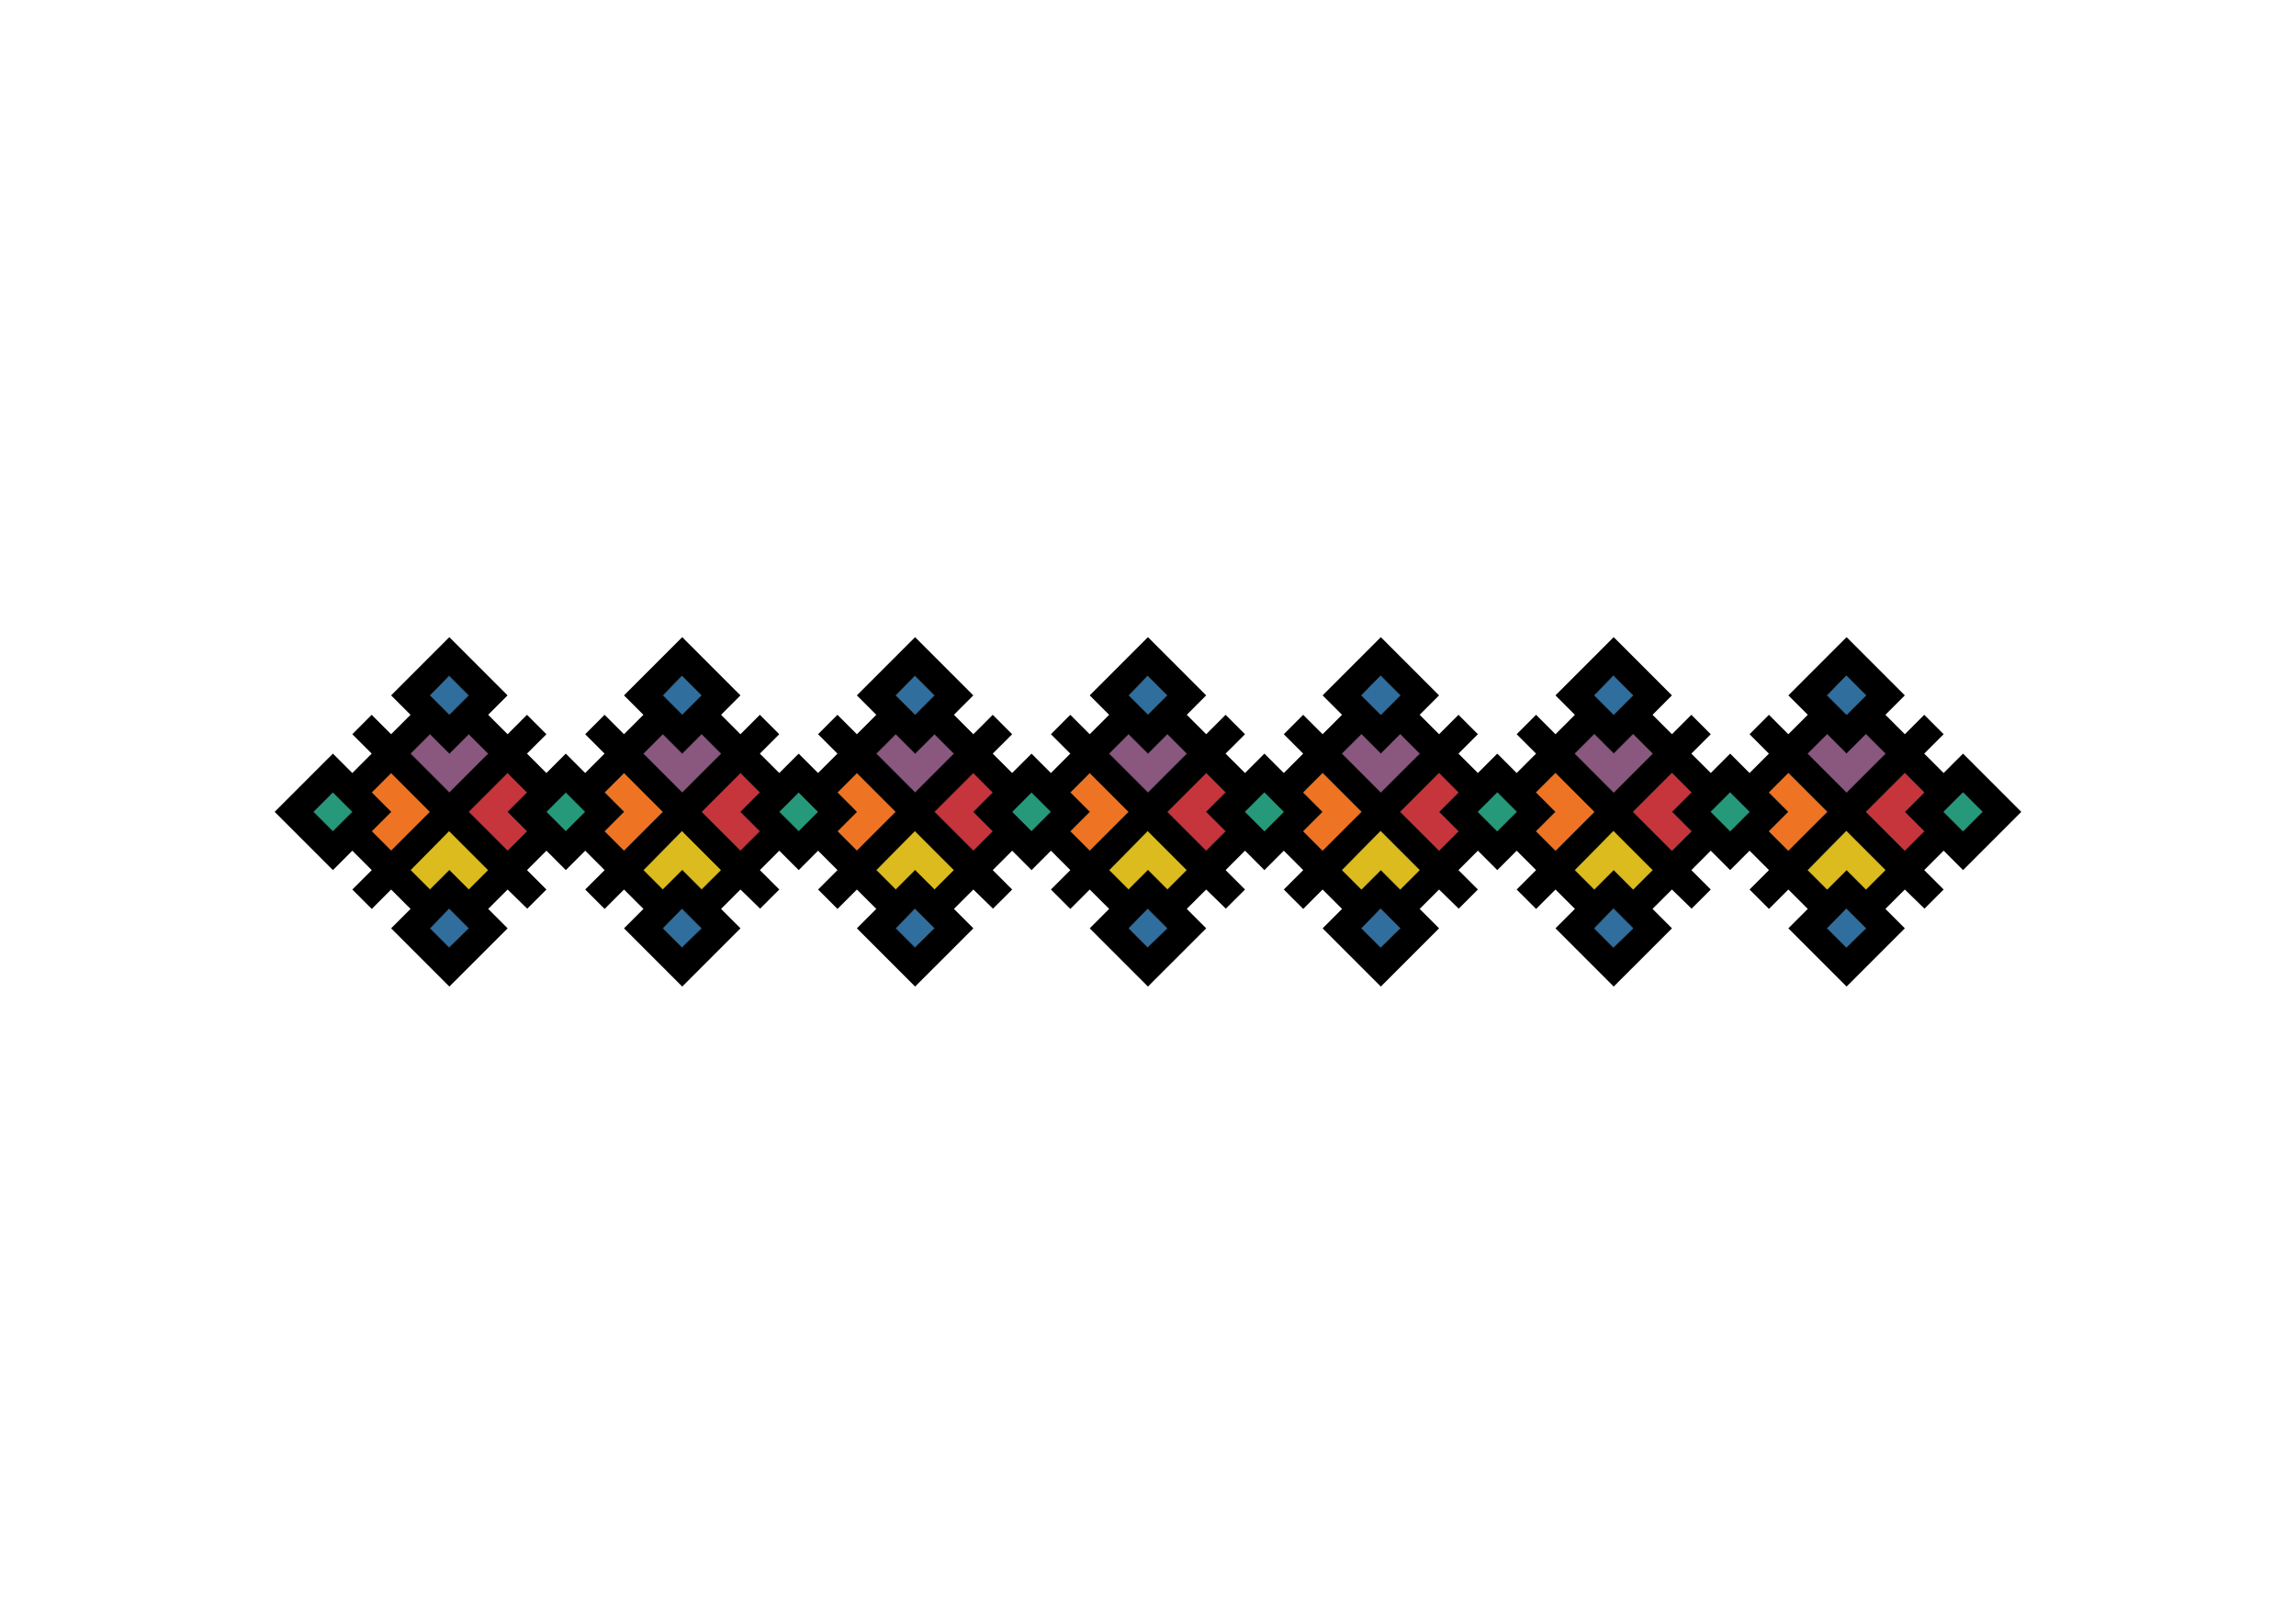 <?xml version="1.0" encoding="UTF-8"?> <svg xmlns="http://www.w3.org/2000/svg" xmlns:xlink="http://www.w3.org/1999/xlink" version="1.1" id="Слой_1" x="0px" y="0px" viewBox="0 0 841.89 595.28" style="enable-background:new 0 0 841.89 595.28;" xml:space="preserve"> <style type="text/css"> .st0{fill:#212121;} .st1{fill:#010202;} .st2{fill:#26997A;} .st3{fill:#306E9E;} .st4{fill:#C6353C;} .st5{fill:#DBBB1D;} .st6{fill:#EE7423;} .st7{fill:#8A577E;} </style> <g> <g> <path class="st0" d="M207.48,290.53l-0.01,0.01h-0.01l-7.11,7.11l7.11,7.1v0.01h0.01l7.11-7.11l0.01-0.01L207.48,290.53z M186.12,297.64l6.12-6.11l0.99-1l-7.11-7.12l-11.38,11.38l-2.85,2.86l2.85,2.84l1.09,1.1l3.18,3.17l7.11,7.11l0.22-0.21l6.9-6.89 v-0.01L186.12,297.64z M164.67,304.66L150.54,319l7.11,7.11l7.12-7.12l7.12,7.12l7.12-7.11L164.67,304.66z M164.67,333.13 l-7.01,7.21l7.01,7.02l7.21-7.02L164.67,333.13z M143.42,283.41l-7.11,7.12l7.11,7.11l-7.12,7.12l6.9,6.9l0.22,0.22l11.19-11.19 l3.05-3.04L143.42,283.41z M171.88,269.18l-7.11,7.11l-7.11-7.11l-7.12,7.11l14.23,14.24l9.97-9.97l4.27-4.26L171.88,269.18z M164.67,247.72l-7.02,7.22l7.12,7.12l7.12-7.12L164.67,247.72z M122.06,290.53l-7.11,7.11l7.12,7.12l3.17-3.17l3.95-3.94 L122.06,290.53z"></path> <g> <path class="st1" d="M124.41,302.41l-2.34,2.35l3.17-3.17L124.41,302.41z M200.34,297.64l0.01,0.01l4.58-4.59L200.34,297.64z M207.45,290.53l-2.52,2.53l1.54-1.53l0.99-0.99L207.45,290.53z M200.35,297.65l7.11,7.11v-0.01L200.35,297.65z M214.58,311.87 l-7.11,7.12V319h0.01l7.11-7.11L214.58,311.87z M228.81,297.64l-7.12,7.12l0.02,0.02l7.12-7.13L228.81,297.64z"></path> <polygon class="st1" points="129.19,297.65 125.24,301.59 124.41,302.41 122.07,304.76 114.95,297.64 122.06,290.53 "></polygon> <polygon class="st1" points="157.66,297.65 154.61,300.69 143.42,311.88 143.2,311.66 136.3,304.76 143.42,297.64 136.31,290.53 143.42,283.41 "></polygon> <polygon class="st1" points="171.88,340.34 164.67,347.36 157.66,340.34 164.67,333.13 "></polygon> <polygon class="st1" points="171.89,254.94 164.77,262.06 157.65,254.94 164.67,247.72 "></polygon> <polygon class="st1" points="179.01,319 171.89,326.11 164.77,318.99 157.65,326.11 150.54,319 164.67,304.66 "></polygon> <polygon class="st1" points="179.01,276.3 174.74,280.56 164.77,290.53 150.54,276.29 157.66,269.18 164.77,276.29 171.88,269.18 "></polygon> <polygon class="st1" points="193.24,304.76 193.24,304.77 186.34,311.66 186.12,311.87 179.01,304.76 175.83,301.59 174.74,300.49 171.89,297.65 174.74,294.79 186.12,283.41 193.23,290.53 192.24,291.53 186.12,297.64 "></polygon> <polygon class="st1" points="214.59,297.64 214.58,297.65 207.47,304.76 207.46,304.76 207.46,304.75 200.35,297.65 204.93,293.06 206.47,291.53 207.46,290.54 207.47,290.54 207.48,290.53 "></polygon> </g> <polygon class="st2" points="214.59,297.64 214.58,297.65 207.47,304.76 207.46,304.76 207.46,304.75 200.35,297.65 207.46,290.54 207.47,290.54 207.48,290.53 "></polygon> <polygon class="st3" points="171.88,340.34 164.67,347.36 157.66,340.34 164.67,333.13 "></polygon> <polygon class="st4" points="193.24,304.76 193.24,304.77 186.34,311.66 186.12,311.87 179.01,304.76 175.83,301.59 174.74,300.49 171.89,297.65 174.74,294.79 186.12,283.41 193.23,290.53 192.24,291.53 186.12,297.64 "></polygon> <polygon class="st5" points="179.01,319 171.89,326.11 164.77,318.99 157.65,326.11 150.54,319 164.67,304.66 "></polygon> <polygon class="st2" points="129.19,297.65 125.24,301.59 122.07,304.76 114.95,297.64 122.06,290.53 "></polygon> <polygon class="st6" points="157.66,297.65 154.61,300.69 143.42,311.88 143.2,311.66 136.3,304.76 143.42,297.64 136.31,290.53 143.42,283.41 "></polygon> <polygon class="st7" points="179.01,276.3 174.74,280.56 164.77,290.53 150.54,276.29 157.66,269.18 164.77,276.29 171.88,269.18 "></polygon> <polygon class="st3" points="171.89,254.94 164.77,262.06 157.65,254.94 164.67,247.72 "></polygon> </g> <g> <path class="st0" d="M292.87,290.53l-0.01,0.01h-0.01l-7.11,7.11l7.11,7.1v0.01h0.01l7.11-7.11l0.01-0.01L292.87,290.53z M271.51,297.64l7.11-7.11l-7.11-7.12l-11.38,11.38l-2.85,2.86l2.85,2.84l1.09,1.1l3.18,3.17l7.11,7.11l0.22-0.21l6.9-6.89v-0.01 L271.51,297.64z M250.06,304.66L235.93,319l7.11,7.11l7.12-7.12l7.12,7.12l7.12-7.11L250.06,304.66z M250.06,333.13l-7.01,7.21 l7.01,7.02l7.21-7.02L250.06,333.13z M228.81,283.41l-7.11,7.11v0.01l7.11,7.11l-7.12,7.12l7.12,7.12L240,300.69l3.05-3.04 L228.81,283.41z M257.27,269.18l-7.11,7.11l-7.11-7.11l-7.12,7.11l14.23,14.24l9.97-9.97l4.27-4.26L257.27,269.18z M250.06,247.72 l-7.02,7.22l7.12,7.12l7.12-7.12L250.06,247.72z M207.47,290.54h-0.01l-0.01-0.01l-2.52,2.53l-4.59,4.58l0.01,0.01l7.11,7.11h0.01 l3.16-3.17l3.95-3.94L207.47,290.54z"></path> <g> <path class="st1" d="M186.12,297.64h-0.01l7.13,7.13v-0.01L186.12,297.64z M200.36,311.87l-0.01,0.01l7.12,7.12v-0.01 L200.36,311.87z M210.63,301.59l-0.83,0.82l-2.34,2.34v0.01h0.01l7.11-7.11L210.63,301.59z M207.48,290.53l-0.01,0.01l7.11,7.11 l0.01-0.01L207.48,290.53z M285.73,297.64l0.01,0.01l4.58-4.59L285.73,297.64z M285.74,297.65l7.11,7.11v-0.01L285.74,297.65z M292.84,290.53l-2.52,2.53l1.54-1.53l0.99-0.99L292.84,290.53z M299.97,311.87l-7.11,7.12V319h0.01l7.11-7.11L299.97,311.87z M314.2,297.64l-7.12,7.12l0.02,0.02l7.12-7.13L314.2,297.64z"></path> <polygon class="st1" points="214.58,297.65 210.63,301.59 209.8,302.41 207.46,304.75 207.46,304.76 200.35,297.65 200.34,297.64 204.93,293.06 207.45,290.53 207.46,290.54 207.47,290.54 "></polygon> <polygon class="st1" points="243.05,297.65 240,300.69 228.81,311.88 221.69,304.76 228.81,297.64 221.7,290.53 221.7,290.52 228.81,283.41 "></polygon> <polygon class="st1" points="257.27,340.34 250.06,347.36 243.05,340.34 250.06,333.13 "></polygon> <polygon class="st1" points="257.28,254.94 250.16,262.06 243.04,254.94 250.06,247.72 "></polygon> <polygon class="st1" points="264.4,319 257.28,326.11 250.16,318.99 243.04,326.11 235.93,319 250.06,304.66 "></polygon> <polygon class="st1" points="264.4,276.3 260.13,280.56 250.16,290.53 235.93,276.29 243.05,269.18 250.16,276.29 257.27,269.18 "></polygon> <polygon class="st1" points="278.63,304.76 278.63,304.77 271.73,311.66 271.51,311.87 264.4,304.76 261.22,301.59 260.13,300.49 257.28,297.65 260.13,294.79 271.51,283.41 278.62,290.53 271.51,297.64 "></polygon> <polygon class="st1" points="299.98,297.64 299.97,297.65 292.86,304.76 292.85,304.76 292.85,304.75 285.74,297.65 290.32,293.06 291.86,291.53 292.85,290.54 292.86,290.54 292.87,290.53 "></polygon> </g> <polygon class="st2" points="299.98,297.64 299.97,297.65 292.86,304.76 292.85,304.76 292.85,304.75 285.74,297.65 292.85,290.54 292.86,290.54 292.87,290.53 "></polygon> <polygon class="st3" points="257.27,340.34 250.06,347.36 243.05,340.34 250.06,333.13 "></polygon> <polygon class="st4" points="278.63,304.76 278.63,304.77 271.73,311.66 271.51,311.87 264.4,304.76 261.22,301.59 260.13,300.49 257.28,297.65 260.13,294.79 271.51,283.41 278.62,290.53 271.51,297.64 "></polygon> <polygon class="st5" points="264.4,319 257.28,326.11 250.16,318.99 243.04,326.11 235.93,319 250.06,304.66 "></polygon> <polygon class="st2" points="214.58,297.65 210.63,301.59 207.47,304.76 207.46,304.76 200.35,297.65 200.34,297.64 204.93,293.06 207.45,290.53 207.46,290.54 207.47,290.54 "></polygon> <polygon class="st6" points="243.05,297.65 240,300.69 228.81,311.88 221.69,304.76 228.81,297.64 221.7,290.53 221.7,290.52 228.81,283.41 "></polygon> <polygon class="st7" points="264.4,276.3 260.13,280.56 250.16,290.53 235.93,276.29 243.05,269.18 250.16,276.29 257.27,269.18 "></polygon> <polygon class="st3" points="257.28,254.94 250.16,262.06 243.04,254.94 250.06,247.72 "></polygon> </g> <g> <path class="st0" d="M378.26,290.53l-0.02,0.02l-0.99,0.98l-6.12,6.12l7.11,7.1l0.01,0.01l7.12-7.12L378.26,290.53z M356.9,297.64 l6.12-6.11l0.99-1l-0.01-0.01l-7.1-7.11l-11.38,11.38l-2.85,2.86l2.85,2.84l1.09,1.1l3.18,3.17l7.11,7.11l0.22-0.21l6.89-6.89 l0.01-0.01L356.9,297.64z M335.45,304.66L321.32,319l7.11,7.11l7.12-7.12l7.12,7.12l7.12-7.11L335.45,304.66z M335.45,333.13 l-7.01,7.21l7.01,7.02l7.21-7.02L335.45,333.13z M314.2,283.41l-7.11,7.11v0.01l7.11,7.11l-7.12,7.12l0.02,0.02l7.1,7.1 l11.19-11.19l3.05-3.04L314.2,283.41z M342.66,269.18l-7.11,7.11l-7.11-7.11l-7.12,7.11l14.23,14.24l9.97-9.97l4.27-4.26 L342.66,269.18z M335.45,247.72l-7.02,7.22l7.12,7.12l7.12-7.12L335.45,247.72z M292.86,290.54h-0.01l-0.01-0.01l-2.52,2.53 l-4.59,4.58l0.01,0.01l7.11,7.11h0.01l3.16-3.17l3.95-3.94L292.86,290.54z"></path> <g> <path class="st1" d="M271.51,297.64h-0.01l7.13,7.13v-0.01L271.51,297.64z M285.75,311.87l-0.01,0.01l7.12,7.12v-0.01 L285.75,311.87z M296.02,301.59l-0.83,0.82l-2.34,2.34v0.01h0.01l7.11-7.11L296.02,301.59z M292.87,290.53l-0.01,0.01l7.11,7.11 l0.01-0.01L292.87,290.53z M375.71,293.06l1.54-1.53l0.99-0.98l-0.02-0.02l-7.11,7.11l7.12,7.12l0.01-0.01l-7.11-7.1 L375.71,293.06z M385.35,311.87l-7.1,7.12l0.01,0.01l7.11-7.11L385.35,311.87z M392.48,290.52l-0.01,0.01l7.11,7.11l-7.12,7.12 l0.02,0.02l7.13-7.13L392.48,290.52z"></path> <polygon class="st1" points="299.97,297.65 296.02,301.59 295.19,302.41 292.85,304.75 292.85,304.76 285.74,297.65 285.73,297.64 290.32,293.06 292.84,290.53 292.85,290.54 292.86,290.54 "></polygon> <polygon class="st1" points="328.44,297.65 325.39,300.69 314.2,311.88 307.1,304.78 307.08,304.76 314.2,297.64 307.09,290.53 307.09,290.52 314.2,283.41 "></polygon> <polygon class="st1" points="342.66,340.34 335.45,347.36 328.44,340.34 335.45,333.13 "></polygon> <polygon class="st1" points="342.67,254.94 335.55,262.06 328.43,254.94 335.45,247.72 "></polygon> <polygon class="st1" points="349.79,319 342.67,326.11 335.55,318.99 328.43,326.11 321.32,319 335.45,304.66 "></polygon> <polygon class="st1" points="349.79,276.3 345.52,280.56 335.55,290.53 321.32,276.29 328.44,269.18 335.55,276.29 342.66,269.18 "></polygon> <polygon class="st1" points="364.02,304.76 364.01,304.77 357.12,311.66 356.9,311.87 349.79,304.76 346.61,301.59 345.52,300.49 342.67,297.65 345.52,294.79 356.9,283.41 364,290.52 364.01,290.53 363.02,291.53 356.9,297.64 "></polygon> <polygon class="st1" points="385.37,297.64 378.25,304.76 378.24,304.75 371.13,297.65 375.71,293.06 377.25,291.53 378.24,290.55 378.26,290.53 "></polygon> </g> <polygon class="st2" points="385.37,297.64 378.25,304.76 378.24,304.75 371.13,297.65 377.25,291.53 378.24,290.55 378.26,290.53 "></polygon> <polygon class="st3" points="342.66,340.34 335.45,347.36 328.44,340.34 335.45,333.13 "></polygon> <polygon class="st4" points="364.02,304.76 364.01,304.77 357.12,311.66 356.9,311.87 349.79,304.76 346.61,301.59 345.52,300.49 342.67,297.65 345.52,294.79 356.9,283.41 364,290.52 364.01,290.53 363.02,291.53 356.9,297.64 "></polygon> <polygon class="st5" points="349.79,319 342.67,326.11 335.55,318.99 328.43,326.11 321.32,319 335.45,304.66 "></polygon> <polygon class="st2" points="299.97,297.65 296.02,301.59 292.86,304.76 292.85,304.76 285.74,297.65 285.73,297.64 290.32,293.06 292.84,290.53 292.85,290.54 292.86,290.54 "></polygon> <polygon class="st6" points="328.44,297.65 325.39,300.69 314.2,311.88 307.1,304.78 307.08,304.76 314.2,297.64 307.09,290.53 307.09,290.52 314.2,283.41 "></polygon> <polygon class="st7" points="349.79,276.3 345.52,280.56 335.55,290.53 321.32,276.29 328.44,269.18 335.55,276.29 342.66,269.18 "></polygon> <polygon class="st3" points="342.67,254.94 335.55,262.06 328.43,254.94 335.45,247.72 "></polygon> </g> <g> <path class="st0" d="M463.64,290.53l-0.01,0.01h-0.01l-7.11,7.11l7.11,7.1v0.01h0.01l7.11-7.11l0.01-0.01L463.64,290.53z M442.28,297.64l7.11-7.11l-7.11-7.12l-11.38,11.38l-2.85,2.86l2.85,2.84l1.09,1.1l3.18,3.17l7.11,7.11l0.22-0.21l6.9-6.89v-0.01 L442.28,297.64z M420.83,304.66L406.7,319l7.11,7.11l7.12-7.12l7.12,7.12l7.12-7.11L420.83,304.66z M420.83,333.13l-7.01,7.21 l7.01,7.02l7.21-7.02L420.83,333.13z M399.58,283.41l-7.1,7.11l-0.01,0.01l7.11,7.11l-7.12,7.12l0.02,0.02l6.88,6.88l0.22,0.22 l11.19-11.19l3.05-3.04L399.58,283.41z M428.04,269.18l-7.11,7.11l-7.11-7.11l-7.12,7.11l14.23,14.24l9.97-9.97l4.27-4.26 L428.04,269.18z M420.83,247.72l-7.02,7.22l7.12,7.12l7.12-7.12L420.83,247.72z M378.24,290.55l-0.02-0.02l-7.11,7.11l7.12,7.12 l0.01-0.01l3.16-3.16l3.95-3.94L378.24,290.55z"></path> <g> <path class="st1" d="M356.9,297.64l6.12-6.11l0.99-1l-0.01-0.01l-7.12,7.12l7.13,7.13l0.01-0.01L356.9,297.64z M378.24,276.29 l-7.11,7.1l0.01,0.01l7.11-7.1L378.24,276.29z M371.14,311.87l-0.01,0.02l7.11,7.11l0.01-0.01L371.14,311.87z M378.26,290.53 l-0.02,0.02l7.11,7.1l-3.95,3.94l-0.83,0.82l-2.33,2.34l0.01,0.01l7.12-7.12L378.26,290.53z M456.5,297.64l0.01,0.01l4.58-4.59 L456.5,297.64z M456.51,297.65l7.11,7.11v-0.01L456.51,297.65z M463.61,290.53l-2.52,2.53l1.54-1.53l0.99-0.99L463.61,290.53z M470.74,311.87l-7.11,7.12V319h0.01l7.11-7.11L470.74,311.87z M484.97,297.64l-7.12,7.12l0.02,0.02l7.12-7.13L484.97,297.64z"></path> <polygon class="st1" points="385.35,297.65 381.4,301.59 380.57,302.41 378.24,304.75 378.23,304.76 371.11,297.64 378.22,290.53 378.24,290.55 "></polygon> <polygon class="st1" points="413.82,297.65 410.77,300.69 399.58,311.88 399.36,311.66 392.48,304.78 392.46,304.76 399.58,297.64 392.47,290.53 392.48,290.52 399.58,283.41 "></polygon> <polygon class="st1" points="428.04,340.34 420.83,347.36 413.82,340.34 420.83,333.13 "></polygon> <polygon class="st1" points="428.05,254.94 420.93,262.06 413.81,254.94 420.83,247.72 "></polygon> <polygon class="st1" points="435.17,319 428.05,326.11 420.93,318.99 413.81,326.11 406.7,319 420.83,304.66 "></polygon> <polygon class="st1" points="435.17,276.3 430.9,280.56 420.93,290.53 406.7,276.29 413.82,269.18 420.93,276.29 428.04,269.18 "></polygon> <polygon class="st1" points="449.4,304.76 449.4,304.77 442.5,311.66 442.28,311.87 435.17,304.76 431.99,301.59 430.9,300.49 428.05,297.65 430.9,294.79 442.28,283.41 449.39,290.53 442.28,297.64 "></polygon> <polygon class="st1" points="470.75,297.64 470.74,297.65 463.63,304.76 463.62,304.76 463.62,304.75 456.51,297.65 461.09,293.06 462.63,291.53 463.62,290.54 463.63,290.54 463.64,290.53 "></polygon> </g> <polygon class="st2" points="470.75,297.64 470.74,297.65 463.63,304.76 463.62,304.76 463.62,304.75 456.51,297.65 463.62,290.54 463.63,290.54 463.64,290.53 "></polygon> <polygon class="st3" points="428.04,340.34 420.83,347.36 413.82,340.34 420.83,333.13 "></polygon> <polygon class="st4" points="449.4,304.76 449.4,304.77 442.5,311.66 442.28,311.87 435.17,304.76 431.99,301.59 430.9,300.49 428.05,297.65 430.9,294.79 442.28,283.41 449.39,290.53 442.28,297.64 "></polygon> <polygon class="st5" points="435.17,319 428.05,326.11 420.93,318.99 413.81,326.11 406.7,319 420.83,304.66 "></polygon> <polygon class="st2" points="385.35,297.65 381.4,301.59 378.24,304.75 378.23,304.76 371.11,297.64 378.22,290.53 378.24,290.55 "></polygon> <polygon class="st6" points="413.82,297.65 410.77,300.69 399.58,311.88 399.36,311.66 392.48,304.78 392.46,304.76 399.58,297.64 392.47,290.53 392.48,290.52 399.58,283.41 "></polygon> <polygon class="st7" points="435.17,276.3 430.9,280.56 420.93,290.53 406.7,276.29 413.82,269.18 420.93,276.29 428.04,269.18 "></polygon> <polygon class="st3" points="428.05,254.94 420.93,262.06 413.81,254.94 420.83,247.72 "></polygon> </g> <g> <path class="st0" d="M549.03,290.53l-0.01,0.01h-0.01l-0.99,0.99l-6.12,6.12l7.11,7.1v0.01h0.01l7.11-7.11l0.01-0.01 L549.03,290.53z M527.67,297.64l7.11-7.11l-7.11-7.12l-11.38,11.38l-2.85,2.86l2.85,2.84l1.09,1.1l3.18,3.17l7.11,7.11l0.22-0.21 l6.9-6.89v-0.01L527.67,297.64z M506.22,304.66L492.09,319l7.11,7.11l7.12-7.12l7.12,7.12l7.12-7.11L506.22,304.66z M506.22,333.13l-7.01,7.21l7.01,7.02l7.21-7.02L506.22,333.13z M484.97,283.41l-7.11,7.11v0.01l7.11,7.11l-7.12,7.12l0.02,0.02 l6.88,6.88l0.22,0.22l11.19-11.19l3.05-3.04L484.97,283.41z M513.43,269.18l-7.11,7.11l-7.11-7.11l-7.12,7.11l14.23,14.24 l9.97-9.97l4.27-4.26L513.43,269.18z M506.22,247.72l-7.02,7.22l7.12,7.12l7.12-7.12L506.22,247.72z M463.63,290.54h-0.01 l-0.01-0.01l-2.52,2.53l-4.59,4.58l0.01,0.01l7.11,7.11h0.01l3.16-3.17l3.95-3.94L463.63,290.54z"></path> <g> <path class="st1" d="M442.28,297.64h-0.01l7.13,7.13v-0.01L442.28,297.64z M456.52,311.87l-0.01,0.01l7.12,7.12v-0.01 L456.52,311.87z M466.79,301.59l-0.83,0.82l-2.34,2.34v0.01h0.01l7.11-7.11L466.79,301.59z M463.64,290.53l-0.01,0.01l7.11,7.11 l0.01-0.01L463.64,290.53z M541.89,297.64L541.89,297.64l4.59-4.58L541.89,297.64z M541.9,297.65l7.11,7.11v-0.01L541.9,297.65z M549,290.53l-2.52,2.53l1.54-1.53l0.99-0.99L549,290.53z M556.13,311.87l-7.11,7.12V319h0.01l7.11-7.11L556.13,311.87z M570.36,297.64l-7.12,7.12l0.02,0.02l7.12-7.13L570.36,297.64z"></path> <path d="M719.8,276.29l-7.11,7.11l-7.12-7.11l7.12-7.11l-7.12-7.12l-7.11,7.12l-7.12-7.12l7.11-7.12l-21.35-21.35l-0.1,0.1 l-21.25,21.25l7.12,7.12l-7.12,7.12l-7.12-7.12l-7.11,7.12l7.11,7.11l-7.11,7.11l-7.11-7.11l-7.11,7.11l-7.12-7.11l7.12-7.11 l-7.12-7.12l-7.11,7.12l-7.12-7.12l7.11-7.12l-21.35-21.35l-0.1,0.1l-21.25,21.25l7.12,7.12l-7.12,7.12l-7.12-7.12l-7.11,7.12 l7.11,7.11l-7.11,7.11l-7.11-7.11l-7.11,7.11l-7.12-7.11l7.12-7.11l-7.12-7.12l-7.11,7.12l-7.12-7.12l7.11-7.12l-21.35-21.35 l-21.35,21.35l7.12,7.12l-7.12,7.12l-7.12-7.12l-7.11,7.12l7.11,7.11l-7.11,7.11l-7.11-7.11l-7.11,7.11l-7.12-7.11l7.12-7.11 l-7.12-7.12l-7.11,7.12l-7.12-7.12l7.11-7.12l-21.35-21.35l-21.35,21.35l7.12,7.12l-7.12,7.12l-7.12-7.12l-7.11,7.12l7.11,7.11 l-7.1,7.11h-0.01l-7.1-7.1l-7.11,7.1l-0.01-0.01l-7.11-7.1l7.12-7.11l-7.12-7.12l-7.11,7.12l-7.12-7.12l7.11-7.12l-21.35-21.35 l-0.1,0.1l-21.25,21.25l7.12,7.12l-7.12,7.12l-7.12-7.12l-7.11,7.12l7.11,7.11l-7.11,7.11l-7.11-7.11l-7.11,7.11l-7.12-7.11 l7.12-7.11l-7.12-7.12l-7.11,7.12l-7.12-7.12l7.11-7.12l-21.35-21.35l-0.1,0.1l-21.25,21.25l7.12,7.12l-7.12,7.12l-7.12-7.12 l-7.11,7.12l7.11,7.11l-7.11,7.11l-7.11-7.11l-7.11,7.11l-7.12-7.11l7.12-7.11l-7.12-7.12l-7.11,7.12l-7.12-7.12l7.11-7.12 l-21.35-21.35l-0.1,0.1l-21.25,21.25l7.12,7.12l-7.12,7.12l-7.12-7.12l-7.11,7.12l7.11,7.11l-7.11,7.11l-7.11-7.11l-21.36,21.35 L122.08,319l7.11-7.13l7.12,7.13l-7.12,7.11l7.12,7.12l7.11-7.12l7.12,7.11l-7.12,7.12l21.35,21.35l21.36-21.35l-7.12-7.12 l7.11-7.11l7.21,7.02l7.03-7.02l-7.12-7.11l7.11-7.12l0.01-0.01l7.11,7.12l7.11-7.12l0.01,0.02l7.11,7.11l-7.12,7.11l7.12,7.12 l7.11-7.12l7.12,7.11l-7.12,7.12l21.35,21.35l21.36-21.35l-7.12-7.12l7.11-7.11l7.21,7.02l7.03-7.02l-7.12-7.11l7.11-7.12 l0.01-0.01l7.11,7.12l7.11-7.12l0.01,0.02l7.11,7.11l-7.12,7.11l7.12,7.12l7.11-7.12l7.12,7.11l-7.12,7.12l21.35,21.35 l21.36-21.35l-7.12-7.12l7.11-7.11l7.21,7.02l7.03-7.02l-7.12-7.11l7.11-7.11l0.01-0.02l7.11,7.12l7.1-7.12l0.02,0.02l7.1,7.11 l-7.12,7.11l7.12,7.12l7.11-7.12l7.12,7.11l-7.12,7.12l21.35,21.35l21.36-21.35l-7.12-7.12l7.11-7.11l7.21,7.02l7.03-7.02 L449.4,319l7.11-7.12l0.01-0.01l7.11,7.12l7.11-7.12l0.01,0.02l7.11,7.11l-7.12,7.11l7.12,7.12l7.11-7.12l7.12,7.11l-7.12,7.12 l21.35,21.35l21.36-21.35l-7.12-7.12l7.11-7.11l7.21,7.02l7.03-7.02l-7.12-7.11l7.11-7.12l0.01-0.01l7.11,7.12l7.11-7.12 l0.01,0.02l7.11,7.11l-7.12,7.11l7.12,7.12l7.11-7.12l7.12,7.11l-7.12,7.12l21.35,21.35l21.36-21.35l-7.12-7.12l7.11-7.11 l7.21,7.02l7.03-7.02l-7.12-7.11l7.11-7.12l0.01-0.01l7.11,7.12l7.11-7.12l0.01,0.02l7.11,7.11l-7.12,7.11l7.12,7.12l7.11-7.12 l7.12,7.11l-7.12,7.12l21.35,21.35l21.36-21.35l-7.12-7.12l7.11-7.11l7.21,7.02l7.03-7.02l-7.12-7.11l7.12-7.13l7.12,7.13 l21.35-21.35L719.8,276.29z M125.24,301.59l-3.17,3.17l-7.12-7.12l7.11-7.11l7.13,7.12L125.24,301.59z M164.67,247.72l7.22,7.22 l-7.12,7.12l-7.12-7.12L164.67,247.72z M157.66,269.18l7.11,7.11l7.11-7.11l7.13,7.12l-4.27,4.26l-9.97,9.97l-14.23-14.24 L157.66,269.18z M143.42,311.88l-0.22-0.22l-6.9-6.9l7.12-7.12l-7.11-7.11l7.11-7.12l14.24,14.24l-3.05,3.04L143.42,311.88z M164.67,347.36l-7.01-7.02l7.01-7.21l7.21,7.21L164.67,347.36z M171.89,326.11l-7.12-7.12l-7.12,7.12l-7.11-7.11l14.13-14.34 L179.01,319L171.89,326.11z M193.24,304.77l-6.9,6.89l-0.22,0.21l-7.11-7.11l-3.18-3.17l-1.09-1.1l-2.85-2.84l2.85-2.86 l11.38-11.38l7.11,7.12l-0.99,1l-6.12,6.11l7.12,7.12V304.77z M250.06,247.72l7.22,7.22l-7.12,7.12l-7.12-7.12L250.06,247.72z M243.05,269.18l7.11,7.11l7.11-7.11l7.13,7.12l-4.27,4.26l-9.97,9.97l-14.23-14.24L243.05,269.18z M214.58,297.65l-7.11,7.11 h-0.01l-7.11-7.11l-0.01-0.01l4.59-4.58l2.52-2.53l0.01,0.01h0.01l0.01-0.01l7.11,7.11L214.58,297.65z M228.81,311.88l-7.12-7.12 l7.12-7.12l-7.11-7.11v-0.01l7.11-7.11l14.24,14.24l-3.05,3.04L228.81,311.88z M250.06,347.36l-7.01-7.02l7.01-7.21l7.21,7.21 L250.06,347.36z M257.28,326.11l-7.12-7.12l-7.12,7.12l-7.11-7.11l14.13-14.34L264.4,319L257.28,326.11z M278.63,304.77 l-6.9,6.89l-0.22,0.21l-7.11-7.11l-3.18-3.17l-1.09-1.1l-2.85-2.84l2.85-2.86l11.38-11.38l7.11,7.12l-7.11,7.11l7.12,7.12V304.77 z M335.45,247.72l7.22,7.22l-7.12,7.12l-7.12-7.12L335.45,247.72z M328.44,269.18l7.11,7.11l7.11-7.11l7.13,7.12l-4.27,4.26 l-9.97,9.97l-14.23-14.24L328.44,269.18z M299.97,297.65l-7.11,7.11h-0.01l-7.11-7.11l-0.01-0.01l4.59-4.58l2.52-2.53l0.01,0.01 h0.01l0.01-0.01l7.11,7.11L299.97,297.65z M314.2,311.88l-7.1-7.1l-0.02-0.02l7.12-7.12l-7.11-7.11v-0.01l7.11-7.11l14.24,14.24 l-3.05,3.04L314.2,311.88z M335.45,347.36l-7.01-7.02l7.01-7.21l7.21,7.21L335.45,347.36z M342.67,326.11l-7.12-7.12l-7.12,7.12 l-7.11-7.11l14.13-14.34L349.79,319L342.67,326.11z M364.01,304.77l-6.89,6.89l-0.22,0.21l-7.11-7.11l-3.18-3.17l-1.09-1.1 l-2.85-2.84l2.85-2.86l11.38-11.38l7.1,7.11l0.01,0.01l-0.99,1l-6.12,6.11l7.12,7.12L364.01,304.77z M420.83,247.72l7.22,7.22 l-7.12,7.12l-7.12-7.12L420.83,247.72z M413.82,269.18l7.11,7.11l7.11-7.11l7.13,7.12l-4.27,4.26l-9.97,9.97l-14.23-14.24 L413.82,269.18z M378.25,304.76l-0.01-0.01l-0.01,0.01l-7.12-7.12l7.11-7.11l0.02,0.02l0.02-0.02l7.11,7.11L378.25,304.76z M399.58,311.88l-0.22-0.22l-6.88-6.88l-0.02-0.02l7.12-7.12l-7.11-7.11l0.01-0.01l7.1-7.11l14.24,14.24l-3.05,3.04 L399.58,311.88z M420.83,347.36l-7.01-7.02l7.01-7.21l7.21,7.21L420.83,347.36z M428.05,326.11l-7.12-7.12l-7.12,7.12L406.7,319 l14.13-14.34L435.17,319L428.05,326.11z M449.4,304.77l-6.9,6.89l-0.22,0.21l-7.11-7.11l-3.18-3.17l-1.09-1.1l-2.85-2.84 l2.85-2.86l11.38-11.38l7.11,7.12l-7.11,7.11l7.12,7.12V304.77z M506.22,247.72l7.22,7.22l-7.12,7.12l-7.12-7.12L506.22,247.72z M499.21,269.18l7.11,7.11l7.11-7.11l7.13,7.12l-4.27,4.26l-9.97,9.97l-14.23-14.24L499.21,269.18z M470.74,297.65l-7.11,7.11 h-0.01l-7.11-7.11l-0.01-0.01l4.59-4.58l2.52-2.53l0.01,0.01h0.01l0.01-0.01l7.11,7.11L470.74,297.65z M484.97,311.88l-0.22-0.22 l-6.88-6.88l-0.02-0.02l7.12-7.12l-7.11-7.11v-0.01l7.11-7.11l14.24,14.24l-3.05,3.04L484.97,311.88z M506.22,347.36l-7.01-7.02 l7.01-7.21l7.21,7.21L506.22,347.36z M513.44,326.11l-7.12-7.12l-7.12,7.12l-7.11-7.11l14.13-14.34L520.56,319L513.44,326.11z M534.79,304.77l-6.9,6.89l-0.22,0.21l-7.11-7.11l-3.18-3.17l-1.09-1.1l-2.85-2.84l2.85-2.86l11.38-11.38l7.11,7.12l-7.11,7.11 l7.12,7.12V304.77z M591.61,247.72l7.22,7.22l-7.12,7.12l-7.12-7.12L591.61,247.72z M584.6,269.18l7.11,7.11l7.11-7.11l7.13,7.12 l-4.27,4.26l-9.97,9.97l-14.23-14.24L584.6,269.18z M556.13,297.65l-7.11,7.11h-0.01l-7.12-7.12l4.59-4.58l2.52-2.53l0.01,0.01 h0.01l0.01-0.01l7.11,7.11L556.13,297.65z M570.36,311.88l-0.22-0.22l-6.88-6.88l-0.02-0.02l7.12-7.12l-7.11-7.11v-0.01 l7.11-7.11l14.24,14.24l-3.05,3.04L570.36,311.88z M591.61,347.36l-7.01-7.02l7.01-7.21l7.21,7.21L591.61,347.36z M598.83,326.11 l-7.12-7.12l-7.12,7.12l-7.11-7.11l14.13-14.34L605.95,319L598.83,326.11z M620.18,304.77l-6.9,6.89l-0.22,0.21l-7.11-7.11 l-3.18-3.17l-1.09-1.1l-2.85-2.84l2.85-2.86l11.38-11.38l7.11,7.12l-7.11,7.11l7.12,7.12V304.77z M677,247.72l7.22,7.22 l-7.12,7.12l-7.12-7.12L677,247.72z M669.99,269.18l7.11,7.11l7.11-7.11l7.13,7.12l-4.27,4.26l-9.97,9.97l-14.23-14.24 L669.99,269.18z M641.52,297.65l-7.11,7.11h-0.01l-7.11-7.11l-0.01-0.01l4.59-4.58l2.52-2.53l0.01,0.01h0.01l0.01-0.01l7.11,7.11 L641.52,297.65z M655.75,311.88l-7.12-7.12l7.12-7.12l-7.11-7.11v-0.01l7.11-7.11l14.24,14.24l-3.05,3.04L655.75,311.88z M677,347.36l-7.01-7.02l7.01-7.21l7.21,7.21L677,347.36z M684.22,326.11l-7.12-7.12l-7.12,7.12l-7.11-7.11L677,304.66 L691.34,319L684.22,326.11z M698.67,311.66l-0.22,0.21l-7.11-7.11l-3.18-3.17l-1.09-1.1l-2.85-2.84l2.85-2.86l3.26-3.26l6.8-6.8 l1.32-1.32l7.11,7.12l-0.99,1l-6.12,6.11l7.12,7.12L698.67,311.66z M719.8,304.76l-7.12-7.11l4.58-4.59l1.54-1.53l1.01-1 l7.11,7.11L719.8,304.76z"></path> <polygon class="st1" points="470.74,297.65 466.79,301.59 465.96,302.41 463.62,304.75 463.62,304.76 456.51,297.65 456.5,297.64 461.09,293.06 463.61,290.53 463.62,290.54 463.63,290.54 "></polygon> <polygon class="st1" points="499.21,297.65 496.16,300.69 484.97,311.88 484.75,311.66 477.87,304.78 477.85,304.76 484.97,297.64 477.86,290.53 477.86,290.52 484.97,283.41 "></polygon> <polygon class="st1" points="513.43,340.34 506.22,347.36 499.21,340.34 506.22,333.13 "></polygon> <polygon class="st1" points="513.44,254.94 506.32,262.06 499.2,254.94 506.22,247.72 "></polygon> <polygon class="st1" points="520.56,319 513.44,326.11 506.32,318.99 499.2,326.11 492.09,319 506.22,304.66 "></polygon> <polygon class="st1" points="520.56,276.3 516.29,280.56 506.32,290.53 492.09,276.29 499.21,269.18 506.32,276.29 513.43,269.18 "></polygon> <polygon class="st1" points="534.79,304.76 534.79,304.77 527.89,311.66 527.67,311.87 520.56,304.76 517.38,301.59 516.29,300.49 513.44,297.65 516.29,294.79 527.67,283.41 534.78,290.53 527.67,297.64 "></polygon> <polygon class="st1" points="556.14,297.64 556.13,297.65 549.02,304.76 549.01,304.76 549.01,304.75 541.9,297.65 546.48,293.06 548.02,291.53 549.01,290.54 549.02,290.54 549.03,290.53 "></polygon> </g> <polygon class="st2" points="556.14,297.64 556.13,297.65 549.02,304.76 549.01,304.76 549.01,304.75 541.9,297.65 548.02,291.53 549.01,290.54 549.02,290.54 549.03,290.53 "></polygon> <polygon class="st3" points="513.43,340.34 506.22,347.36 499.21,340.34 506.22,333.13 "></polygon> <polygon class="st4" points="534.79,304.76 534.79,304.77 527.89,311.66 527.67,311.87 520.56,304.76 517.38,301.59 516.29,300.49 513.44,297.65 516.29,294.79 527.67,283.41 534.78,290.53 527.67,297.64 "></polygon> <polygon class="st5" points="520.56,319 513.44,326.11 506.32,318.99 499.2,326.11 492.09,319 506.22,304.66 "></polygon> <polygon class="st2" points="470.74,297.65 466.79,301.59 463.63,304.76 463.62,304.76 456.51,297.65 456.5,297.64 461.09,293.06 463.61,290.53 463.62,290.54 463.63,290.54 "></polygon> <polygon class="st6" points="499.21,297.65 496.16,300.69 484.97,311.88 484.75,311.66 477.87,304.78 477.85,304.76 484.97,297.64 477.86,290.53 477.86,290.52 484.97,283.41 "></polygon> <polygon class="st7" points="520.56,276.3 516.29,280.56 506.32,290.53 492.09,276.29 499.21,269.18 506.32,276.29 513.43,269.18 "></polygon> <polygon class="st3" points="513.44,254.94 506.32,262.06 499.2,254.94 506.22,247.72 "></polygon> </g> <g> <path class="st0" d="M634.42,290.53l-0.01,0.01h-0.01l-7.11,7.11l7.11,7.1v0.01h0.01l7.11-7.11l0.01-0.01L634.42,290.53z M613.06,297.64l7.11-7.11l-7.11-7.12l-11.38,11.38l-2.85,2.86l2.85,2.84l1.09,1.1l3.18,3.17l7.11,7.11l0.22-0.21l6.9-6.89v-0.01 L613.06,297.64z M591.61,304.66L577.48,319l7.11,7.11l7.12-7.12l7.12,7.12l7.12-7.11L591.61,304.66z M591.61,333.13l-7.01,7.21 l7.01,7.02l7.21-7.02L591.61,333.13z M570.36,283.41l-7.11,7.11v0.01l7.11,7.11l-7.12,7.12l0.02,0.02l6.88,6.88l0.22,0.22 l11.19-11.19l3.05-3.04L570.36,283.41z M598.82,269.18l-7.11,7.11l-7.11-7.11l-7.12,7.11l14.23,14.24l9.97-9.97l4.27-4.26 L598.82,269.18z M591.61,247.72l-7.02,7.22l7.12,7.12l7.12-7.12L591.61,247.72z M549.02,290.54L549.02,290.54l-0.02-0.01 l-2.52,2.53l-4.59,4.58l7.12,7.12h0.01l3.16-3.17l3.95-3.94L549.02,290.54z"></path> <g> <path class="st1" d="M527.67,297.64h-0.01l7.13,7.13v-0.01L527.67,297.64z M541.91,311.87l-0.01,0.01l7.12,7.12v-0.01 L541.91,311.87z M552.18,301.59l-0.83,0.82l-2.34,2.34v0.01h0.01l7.11-7.11L552.18,301.59z M549.03,290.53l-0.01,0.01l7.11,7.11 l0.01-0.01L549.03,290.53z M627.28,297.64l0.01,0.01l4.58-4.59L627.28,297.64z M627.29,297.65l7.11,7.11v-0.01L627.29,297.65z M634.39,290.53l-2.52,2.53l1.54-1.53l0.99-0.99L634.39,290.53z M641.52,311.87l-7.11,7.12V319h0.01l7.11-7.11L641.52,311.87z M655.75,297.64l-7.12,7.12l0.02,0.02l7.12-7.13L655.75,297.64z"></path> <polygon class="st1" points="556.13,297.65 552.18,301.59 551.35,302.41 549.01,304.75 549.01,304.76 541.89,297.64 546.48,293.06 549,290.53 549.01,290.54 549.02,290.54 "></polygon> <polygon class="st1" points="584.6,297.65 581.55,300.69 570.36,311.88 570.14,311.66 563.26,304.78 563.24,304.76 570.36,297.64 563.25,290.53 563.25,290.52 570.36,283.41 "></polygon> <polygon class="st1" points="598.82,340.34 591.61,347.36 584.6,340.34 591.61,333.13 "></polygon> <polygon class="st1" points="598.83,254.94 591.71,262.06 584.59,254.94 591.61,247.72 "></polygon> <polygon class="st1" points="605.95,319 598.83,326.11 591.71,318.99 584.59,326.11 577.48,319 591.61,304.66 "></polygon> <polygon class="st1" points="605.95,276.3 601.68,280.56 591.71,290.53 577.48,276.29 584.6,269.18 591.71,276.29 598.82,269.18 "></polygon> <polygon class="st1" points="620.18,304.76 620.18,304.77 613.28,311.66 613.06,311.87 605.95,304.76 602.77,301.59 601.68,300.49 598.83,297.65 601.68,294.79 613.06,283.41 620.17,290.53 613.06,297.64 "></polygon> <polygon class="st1" points="641.53,297.64 641.52,297.65 634.41,304.76 634.4,304.76 634.4,304.75 627.29,297.65 631.87,293.06 633.41,291.53 634.4,290.54 634.41,290.54 634.42,290.53 "></polygon> </g> <polygon class="st2" points="641.53,297.64 641.52,297.65 634.41,304.76 634.4,304.76 634.4,304.75 627.29,297.65 634.4,290.54 634.41,290.54 634.42,290.53 "></polygon> <polygon class="st3" points="598.82,340.34 591.61,347.36 584.6,340.34 591.61,333.13 "></polygon> <polygon class="st4" points="620.18,304.76 620.18,304.77 613.28,311.66 613.06,311.87 605.95,304.76 602.77,301.59 601.68,300.49 598.83,297.65 601.68,294.79 613.06,283.41 620.17,290.53 613.06,297.64 "></polygon> <polygon class="st5" points="605.95,319 598.83,326.11 591.71,318.99 584.59,326.11 577.48,319 591.61,304.66 "></polygon> <polygon class="st2" points="556.13,297.65 552.18,301.59 549.02,304.76 549.01,304.76 541.89,297.64 546.48,293.06 549,290.53 549.01,290.54 549.02,290.54 "></polygon> <polygon class="st6" points="584.6,297.65 581.55,300.69 570.36,311.88 570.14,311.66 563.26,304.78 563.24,304.76 570.36,297.64 563.25,290.53 563.25,290.52 570.36,283.41 "></polygon> <polygon class="st7" points="605.95,276.3 601.68,280.56 591.71,290.53 577.48,276.29 584.6,269.18 591.71,276.29 598.82,269.18 "></polygon> <polygon class="st3" points="598.83,254.94 591.71,262.06 584.59,254.94 591.61,247.72 "></polygon> </g> <g> <path class="st0" d="M719.81,290.53l-1.01,1l-6.12,6.12l7.12,7.11l7.12-7.12L719.81,290.53z M698.45,297.64l6.12-6.11l0.99-1 l-7.11-7.12l-1.32,1.32l-6.8,6.8l-3.26,3.26l-2.85,2.86l2.85,2.84l1.09,1.1l3.18,3.17l7.11,7.11l0.22-0.21l6.9-6.9L698.45,297.64z M677,304.66L662.87,319l7.11,7.11l7.12-7.12l7.12,7.12l7.12-7.11L677,304.66z M677,333.13l-7.01,7.21l7.01,7.02l7.21-7.02 L677,333.13z M655.75,283.41l-7.11,7.11v0.01l7.11,7.11l-7.12,7.12l7.12,7.12l11.19-11.19l3.05-3.04L655.75,283.41z M684.21,269.18l-7.11,7.11l-7.11-7.11l-7.12,7.11l14.23,14.24l9.97-9.97l4.27-4.26L684.21,269.18z M677,247.72l-7.02,7.22 l7.12,7.12l7.12-7.12L677,247.72z M634.41,290.54h-0.01l-0.01-0.01l-2.52,2.53l-4.59,4.58l0.01,0.01l7.11,7.11h0.01l3.16-3.17 l3.95-3.94L634.41,290.54z"></path> <g> <path class="st1" d="M613.06,297.64h-0.01l7.13,7.13v-0.01L613.06,297.64z M627.3,311.87l-0.01,0.01l7.12,7.12v-0.01 L627.3,311.87z M637.57,301.59l-0.83,0.82l-2.34,2.34v0.01h0.01l7.11-7.11L637.57,301.59z M634.42,290.53l-0.01,0.01l7.11,7.11 l0.01-0.01L634.42,290.53z"></path> <polygon class="st1" points="641.52,297.65 637.57,301.59 636.74,302.41 634.4,304.75 634.4,304.76 627.29,297.65 627.28,297.64 631.87,293.06 634.39,290.53 634.4,290.54 634.41,290.54 "></polygon> <polygon class="st1" points="669.99,297.65 666.94,300.69 655.75,311.88 648.63,304.76 655.75,297.64 648.64,290.53 648.64,290.52 655.75,283.41 "></polygon> <polygon class="st1" points="684.21,340.34 677,347.36 669.99,340.34 677,333.13 "></polygon> <polygon class="st1" points="684.22,254.94 677.1,262.06 669.98,254.94 677,247.72 "></polygon> <polygon class="st1" points="691.34,319 684.22,326.11 677.1,318.99 669.98,326.11 662.87,319 677,304.66 "></polygon> <polygon class="st1" points="691.34,276.3 687.07,280.56 677.1,290.53 662.87,276.29 669.99,269.18 677.1,276.29 684.21,269.18 "></polygon> <polygon class="st1" points="705.57,304.76 698.67,311.66 698.45,311.87 691.34,304.76 688.16,301.59 687.07,300.49 684.22,297.65 687.07,294.79 690.33,291.53 697.13,284.73 698.45,283.41 705.56,290.53 704.57,291.53 698.45,297.64 "></polygon> <polygon class="st1" points="726.92,297.64 719.8,304.76 712.68,297.65 717.26,293.06 718.8,291.53 719.81,290.53 "></polygon> </g> <polygon class="st2" points="726.92,297.64 719.8,304.76 712.68,297.65 718.8,291.53 719.81,290.53 "></polygon> <polygon class="st3" points="684.21,340.34 677,347.36 669.99,340.34 677,333.13 "></polygon> <polygon class="st4" points="705.57,304.76 698.67,311.66 698.45,311.87 691.34,304.76 688.16,301.59 687.07,300.49 684.22,297.65 687.07,294.79 690.33,291.53 697.13,284.73 698.45,283.41 705.56,290.53 704.57,291.53 698.45,297.64 "></polygon> <polygon class="st5" points="691.34,319 684.22,326.11 677.1,318.99 669.98,326.11 662.87,319 677,304.66 "></polygon> <polygon class="st2" points="641.52,297.65 637.57,301.59 634.41,304.76 634.4,304.76 627.29,297.65 627.28,297.64 631.87,293.06 634.39,290.53 634.4,290.54 634.41,290.54 "></polygon> <polygon class="st6" points="669.99,297.65 666.94,300.69 655.75,311.88 648.63,304.76 655.75,297.64 648.64,290.53 648.64,290.52 655.75,283.41 "></polygon> <polygon class="st7" points="691.34,276.3 687.07,280.56 677.1,290.53 662.87,276.29 669.99,269.18 677.1,276.29 684.21,269.18 "></polygon> <polygon class="st3" points="684.22,254.94 677.1,262.06 669.98,254.94 677,247.72 "></polygon> </g> </g> </svg> 